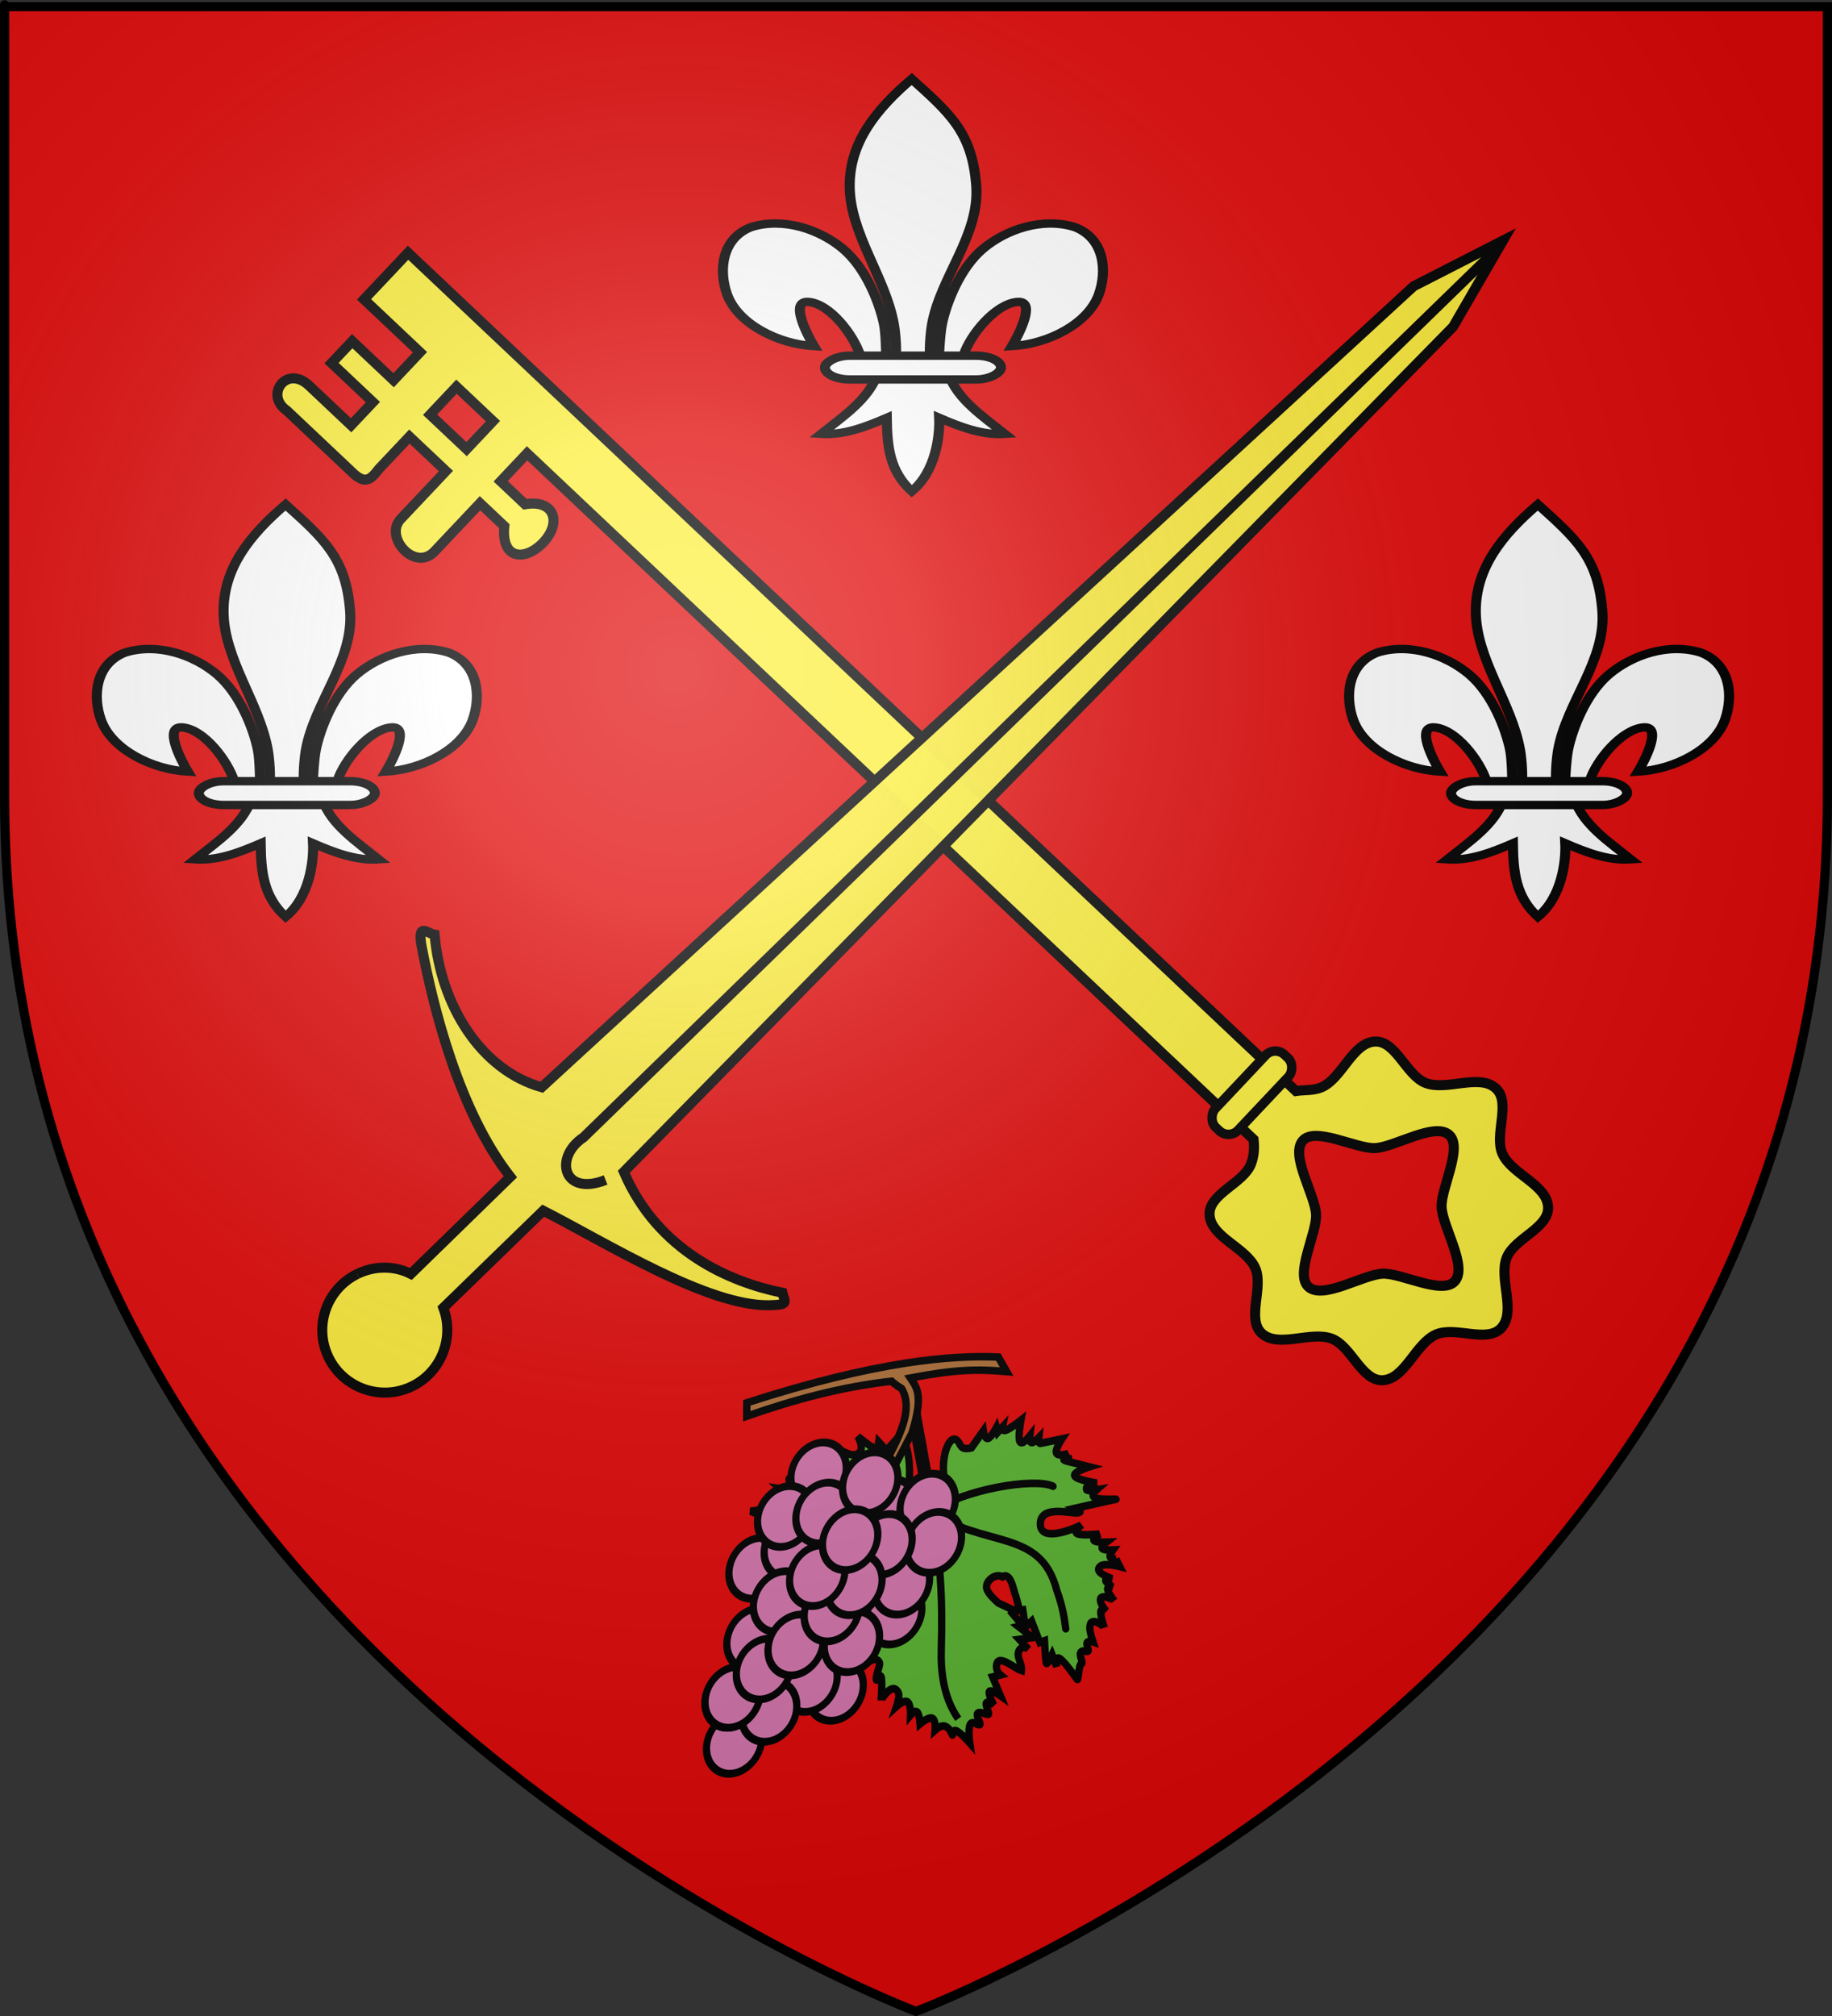 <?xml version="1.0" encoding="UTF-8" standalone="no"?>
<svg
   xmlns:dc="http://purl.org/dc/elements/1.1/"
   xmlns:cc="http://web.resource.org/cc/"
   xmlns:rdf="http://www.w3.org/1999/02/22-rdf-syntax-ns#"
   xmlns:svg="http://www.w3.org/2000/svg"
   xmlns="http://www.w3.org/2000/svg"
   xmlns:xlink="http://www.w3.org/1999/xlink"
   xmlns:sodipodi="http://sodipodi.sourceforge.net/DTD/sodipodi-0.dtd"
   xmlns:inkscape="http://www.inkscape.org/namespaces/inkscape"
   height="660"
   width="600"
   version="1.0"
   id="svg2"
   sodipodi:version="0.32"
   inkscape:version="0.44.1"
   sodipodi:docname="Blason ville fr Saint-Pierre-de-Bailleul (Eure).svg"
   sodipodi:docbase="C:\Documents and Settings\Standard\Mes documents\aaaOuiqui\Blasons\Blasons autres svg"
   inkscape:export-filename="/Users/olivier/Desktop/Blason Rouge/Blason_Vide_3D.png"
   inkscape:export-xdpi="144"
   inkscape:export-ydpi="144">
  <rect width="100%" height="100%" fill="#333333" stroke="none"/>
  <sodipodi:namedview
     inkscape:window-height="712"
     inkscape:window-width="1024"
     inkscape:pageshadow="2"
     inkscape:pageopacity="0.0"
     guidetolerance="10.0"
     gridtolerance="10.0"
     objecttolerance="10.0"
     borderopacity="1.0"
     bordercolor="#666666"
     pagecolor="#ffffff"
     id="base"
     showgrid="false"
     height="660px"
     inkscape:zoom="0.25000001"
     inkscape:cx="847.29075"
     inkscape:cy="545.31983"
     inkscape:window-x="-4"
     inkscape:window-y="-4"
     inkscape:current-layer="layer4"
     showguides="true"
     inkscape:guide-bbox="true" />
  <desc
     id="desc4">Flag of Canton of Valais (Wallis)</desc>
  <defs
     id="defs6">
    <linearGradient
       id="linearGradient2893">
      <stop
         style="stop-color:white;stop-opacity:0.314;"
         offset="0"
         id="stop2895" />
      <stop
         id="stop2897"
         offset="0.19"
         style="stop-color:white;stop-opacity:0.251;" />
      <stop
         style="stop-color:#6b6b6b;stop-opacity:0.125;"
         offset="0.6"
         id="stop2901" />
      <stop
         style="stop-color:black;stop-opacity:0.125;"
         offset="1"
         id="stop2899" />
    </linearGradient>
    <radialGradient
       inkscape:collect="always"
       xlink:href="#linearGradient2893"
       id="radialGradient3163"
       gradientUnits="userSpaceOnUse"
       gradientTransform="matrix(1.353,0,0,1.349,-77.629,-85.747)"
       cx="221.445"
       cy="226.331"
       fx="221.445"
       fy="226.331"
       r="300" />
  </defs>
  <g
     inkscape:groupmode="layer"
     id="layer3"
     inkscape:label="Fond écu"
     style="display:inline"
     sodipodi:insensitive="true">
    <path
       id="path11575"
       style="fill:#e20909;fill-opacity:0.994;fill-rule:evenodd;stroke:none;stroke-width:1px;stroke-linecap:butt;stroke-linejoin:miter;stroke-opacity:1;display:inline"
       d="M 299,658.5 C 299,658.5 597.5,546.18 597.5,260.728 C 597.5,-24.723 597.5,2.176 597.5,2.176 L 0.5,2.176 L 0.5,260.728 C 0.5,546.18 299,658.5 299,658.5 z "
       sodipodi:nodetypes="cccccc" />
  </g>
  <g
     inkscape:groupmode="layer"
     id="layer4"
     inkscape:label="Meubles"
     style="display:inline"
     sodipodi:insensitive="true">
    <rect
       style="opacity:1;fill:white;fill-opacity:1;fill-rule:evenodd;stroke:black;stroke-width:2;stroke-linecap:round;stroke-linejoin:round;stroke-miterlimit:4;stroke-dasharray:none;stroke-dashoffset:0;stroke-opacity:1"
       id="rect12745"
       width="2"
       height="0"
       x="855.25"
       y="-38.25" />
    <g
       style="fill:white;fill-opacity:1;stroke:black;stroke-width:7.747;stroke-miterlimit:4;stroke-dasharray:none;stroke-opacity:1;display:inline"
       id="g3672"
       transform="matrix(0.424,0,0,0.354,319,284.295)">
      <path
         sodipodi:nodetypes="csssssscscsscccccccsscscssssssc"
         id="path3674"
         d="M -48.097,-730.047 C -18.635,-698.201 -1.311,-680.639 1.716,-631.226 C 4.517,-585.498 -25.913,-547.267 -32.472,-503.038 C -33.716,-494.649 -34.783,-477.525 -33.659,-470.58 C -32.827,-465.437 -30.267,-449.725 -27.472,-469.166 C -26.897,-473.165 -26.485,-493.226 -24.722,-503.413 C -21.51,-521.974 -11.224,-554.612 6.622,-572.694 C 24.46,-590.769 52.726,-602.493 77.934,-593.038 C 100.774,-582.5 102.933,-552.738 96.434,-530.976 C 88.296,-503.72 57.193,-484.855 29.309,-483.007 C 34.835,-493.933 48.059,-525.12 33.716,-523.882 C 17.113,-522.449 -2.747,-494.201 -7.917,-474.823 C -9.864,-467.525 -9.078,-456.195 -19.503,-456.663 C -12.628,-433.435 6.777,-418.065 23.778,-401.851 C 6.056,-400.377 -11.477,-408.718 -26.941,-416.663 C -26.287,-400.738 -29.378,-367.096 -48.097,-348.726 C -65.472,-367.642 -67.053,-390.712 -67.378,-416.663 C -82.841,-408.718 -100.374,-400.377 -118.097,-401.851 C -101.096,-418.065 -81.69,-433.435 -74.816,-456.663 C -85.241,-456.195 -85.868,-466.818 -87.816,-474.116 C -92.986,-493.493 -111.432,-522.449 -128.034,-523.882 C -142.378,-525.12 -129.153,-493.933 -123.628,-483.007 C -151.512,-484.855 -182.614,-503.72 -190.753,-530.976 C -197.252,-552.738 -195.093,-582.5 -172.253,-593.038 C -147.045,-602.493 -118.779,-590.769 -100.941,-572.694 C -83.095,-554.612 -72.809,-521.974 -69.597,-503.413 C -67.834,-493.226 -68.129,-474.579 -67.554,-470.58 C -64.758,-451.139 -61.492,-465.437 -60.659,-470.58 C -59.535,-477.525 -60.603,-494.649 -61.847,-503.038 C -68.406,-547.267 -95.956,-587.053 -96.034,-631.226 C -96.104,-671.112 -76.051,-701.46 -48.097,-730.047 z "
         style="fill:white;fill-opacity:1;fill-rule:evenodd;stroke:black;stroke-width:7.747;stroke-linecap:butt;stroke-linejoin:miter;stroke-miterlimit:4;stroke-dasharray:none;stroke-opacity:1" />
      <rect
         transform="scale(-1,1)"
         ry="19.2"
         y="-474.154"
         x="-20.841"
         height="22"
         width="136"
         id="rect3676"
         style="fill:white;fill-opacity:1;fill-rule:evenodd;stroke:black;stroke-width:7.747;stroke-linejoin:round;stroke-miterlimit:4;stroke-dasharray:none;stroke-opacity:1"
         rx="19.2" />
    </g>
    <g
       id="g25738"
       transform="translate(14.579,0)">
      <g
         style="fill:white;fill-opacity:1;stroke:black;stroke-width:7.747;stroke-miterlimit:4;stroke-dasharray:none;stroke-opacity:1;display:inline"
         id="g15696"
         transform="matrix(0.424,0,0,0.354,509.482,423.595)">
        <path
           sodipodi:nodetypes="csssssscscsscccccccsscscssssssc"
           id="path15698"
           d="M -48.097,-730.047 C -18.635,-698.201 -1.311,-680.639 1.716,-631.226 C 4.517,-585.498 -25.913,-547.267 -32.472,-503.038 C -33.716,-494.649 -34.783,-477.525 -33.659,-470.58 C -32.827,-465.437 -30.267,-449.725 -27.472,-469.166 C -26.897,-473.165 -26.485,-493.226 -24.722,-503.413 C -21.51,-521.974 -11.224,-554.612 6.622,-572.694 C 24.46,-590.769 52.726,-602.493 77.934,-593.038 C 100.774,-582.5 102.933,-552.738 96.434,-530.976 C 88.296,-503.72 57.193,-484.855 29.309,-483.007 C 34.835,-493.933 48.059,-525.12 33.716,-523.882 C 17.113,-522.449 -2.747,-494.201 -7.917,-474.823 C -9.864,-467.525 -9.078,-456.195 -19.503,-456.663 C -12.628,-433.435 6.777,-418.065 23.778,-401.851 C 6.056,-400.377 -11.477,-408.718 -26.941,-416.663 C -26.287,-400.738 -29.378,-367.096 -48.097,-348.726 C -65.472,-367.642 -67.053,-390.712 -67.378,-416.663 C -82.841,-408.718 -100.374,-400.377 -118.097,-401.851 C -101.096,-418.065 -81.69,-433.435 -74.816,-456.663 C -85.241,-456.195 -85.868,-466.818 -87.816,-474.116 C -92.986,-493.493 -111.432,-522.449 -128.034,-523.882 C -142.378,-525.12 -129.153,-493.933 -123.628,-483.007 C -151.512,-484.855 -182.614,-503.72 -190.753,-530.976 C -197.252,-552.738 -195.093,-582.5 -172.253,-593.038 C -147.045,-602.493 -118.779,-590.769 -100.941,-572.694 C -83.095,-554.612 -72.809,-521.974 -69.597,-503.413 C -67.834,-493.226 -68.129,-474.579 -67.554,-470.58 C -64.758,-451.139 -61.492,-465.437 -60.659,-470.58 C -59.535,-477.525 -60.603,-494.649 -61.847,-503.038 C -68.406,-547.267 -95.956,-587.053 -96.034,-631.226 C -96.104,-671.112 -76.051,-701.46 -48.097,-730.047 z "
           style="fill:white;fill-opacity:1;fill-rule:evenodd;stroke:black;stroke-width:7.747;stroke-linecap:butt;stroke-linejoin:miter;stroke-miterlimit:4;stroke-dasharray:none;stroke-opacity:1" />
        <rect
           transform="scale(-1,1)"
           ry="19.2"
           y="-474.154"
           x="-20.841"
           height="22"
           width="136"
           id="rect15700"
           style="fill:white;fill-opacity:1;fill-rule:evenodd;stroke:black;stroke-width:7.747;stroke-linejoin:round;stroke-miterlimit:4;stroke-dasharray:none;stroke-opacity:1"
           rx="19.2" />
      </g>
      <g
         transform="matrix(0.424,0,0,0.354,99.36,423.595)"
         id="g15702"
         style="fill:white;fill-opacity:1;stroke:black;stroke-width:7.747;stroke-miterlimit:4;stroke-dasharray:none;stroke-opacity:1;display:inline">
        <path
           style="fill:white;fill-opacity:1;fill-rule:evenodd;stroke:black;stroke-width:7.747;stroke-linecap:butt;stroke-linejoin:miter;stroke-miterlimit:4;stroke-dasharray:none;stroke-opacity:1"
           d="M -48.097,-730.047 C -18.635,-698.201 -1.311,-680.639 1.716,-631.226 C 4.517,-585.498 -25.913,-547.267 -32.472,-503.038 C -33.716,-494.649 -34.783,-477.525 -33.659,-470.58 C -32.827,-465.437 -30.267,-449.725 -27.472,-469.166 C -26.897,-473.165 -26.485,-493.226 -24.722,-503.413 C -21.51,-521.974 -11.224,-554.612 6.622,-572.694 C 24.46,-590.769 52.726,-602.493 77.934,-593.038 C 100.774,-582.5 102.933,-552.738 96.434,-530.976 C 88.296,-503.72 57.193,-484.855 29.309,-483.007 C 34.835,-493.933 48.059,-525.12 33.716,-523.882 C 17.113,-522.449 -2.747,-494.201 -7.917,-474.823 C -9.864,-467.525 -9.078,-456.195 -19.503,-456.663 C -12.628,-433.435 6.777,-418.065 23.778,-401.851 C 6.056,-400.377 -11.477,-408.718 -26.941,-416.663 C -26.287,-400.738 -29.378,-367.096 -48.097,-348.726 C -65.472,-367.642 -67.053,-390.712 -67.378,-416.663 C -82.841,-408.718 -100.374,-400.377 -118.097,-401.851 C -101.096,-418.065 -81.69,-433.435 -74.816,-456.663 C -85.241,-456.195 -85.868,-466.818 -87.816,-474.116 C -92.986,-493.493 -111.432,-522.449 -128.034,-523.882 C -142.378,-525.12 -129.153,-493.933 -123.628,-483.007 C -151.512,-484.855 -182.614,-503.72 -190.753,-530.976 C -197.252,-552.738 -195.093,-582.5 -172.253,-593.038 C -147.045,-602.493 -118.779,-590.769 -100.941,-572.694 C -83.095,-554.612 -72.809,-521.974 -69.597,-503.413 C -67.834,-493.226 -68.129,-474.579 -67.554,-470.58 C -64.758,-451.139 -61.492,-465.437 -60.659,-470.58 C -59.535,-477.525 -60.603,-494.649 -61.847,-503.038 C -68.406,-547.267 -95.956,-587.053 -96.034,-631.226 C -96.104,-671.112 -76.051,-701.46 -48.097,-730.047 z "
           id="path15704"
           sodipodi:nodetypes="csssssscscsscccccccsscscssssssc" />
        <rect
           rx="19.2"
           style="fill:white;fill-opacity:1;fill-rule:evenodd;stroke:black;stroke-width:7.747;stroke-linejoin:round;stroke-miterlimit:4;stroke-dasharray:none;stroke-opacity:1"
           id="rect15706"
           width="136"
           height="22"
           x="-20.841"
           y="-474.154"
           ry="19.2"
           transform="scale(-1,1)" />
      </g>
    </g>
    <g
       id="g19378"
       transform="matrix(0.599,0.361,-0.369,0.612,-73.408,11.571)"
       style="stroke:black;stroke-width:3.461;stroke-miterlimit:4;stroke-dasharray:none;stroke-opacity:1">
      <g
         inkscape:transform-center-y="-12.620621"
         inkscape:transform-center-x="14.195097"
         style="stroke:black;stroke-width:2.511;stroke-miterlimit:4;stroke-dasharray:none;stroke-opacity:1"
         transform="matrix(-1.061,0.838,-0.915,-1.068,2082.561,73.8)"
         id="g20384">
        <path
           sodipodi:nodetypes="ccscccscccscscscscscscscscscsscsscscscscscccccscscscscscssssssccsccccccccsccccccccscscccscssssscssscscscscscssscscsssccscccscssscscscscssssssscscssccscscsssccssscscsccscccccccssccc"
           d="M 821.35,472.914 L 820.244,428.919 C 820.244,428.919 815.294,434.866 815.307,435.199 C 815.721,445.591 810.567,452.058 808.673,448.972 C 807.743,447.781 808.489,445.728 804.395,446.161 L 799.42,451.153 C 799.42,451.153 799.466,448.354 798.314,448.472 C 797.162,448.59 794.812,451.626 794.812,451.626 L 794.628,450.049 L 792.785,451.468 C 792.785,451.468 793.338,450.01 791.68,450.364 C 790.021,450.719 786.151,452.887 786.151,452.887 C 786.151,452.887 788.178,447.329 787.625,445.949 C 787.072,444.569 783.94,447.368 783.94,447.368 C 783.94,447.368 784.492,445.397 783.755,445.161 C 783.018,444.924 780.991,446.422 780.991,446.422 C 780.991,446.422 781.544,444.53 780.807,444.53 C 780.07,444.53 773.251,445.003 773.251,445.003 C 773.251,445.003 776.2,441.849 775.831,440.588 C 775.462,439.326 771.777,439.957 771.777,439.957 C 771.777,439.957 773.666,439.011 773.435,438.538 C 773.205,438.065 770.855,438.065 770.855,438.065 C 770.855,438.065 776.937,439.011 771.224,436.961 C 765.511,434.911 765.142,434.753 765.142,434.753 C 765.142,434.753 771.224,433.807 770.855,432.388 C 770.487,430.969 763.668,429.077 763.668,429.077 C 763.668,429.077 767.953,429.155 767.538,427.342 C 767.412,426.788 764.221,426.869 764.221,426.869 C 764.221,426.869 766.663,425.332 765.142,424.346 C 763.622,423.36 757.034,422.927 758.14,422.927 C 759.245,422.927 772.145,421.823 772.145,421.823 C 772.145,421.823 769.558,420.267 771.777,420.246 C 774.146,420.224 783.897,424.519 785.04,418.354 C 786.319,411.454 771.55,415.844 771.04,416.146 C 771.04,416.146 774.449,414.412 773.067,413.466 C 771.685,412.519 765.511,412.362 765.511,412.362 C 765.511,412.362 768.183,411.219 767.722,410.469 C 767.262,409.72 763.668,409.366 763.668,409.366 C 763.668,409.366 765.787,408.183 765.327,407.473 C 764.866,406.764 761.825,406.527 761.825,406.527 C 761.825,406.527 763.3,405.069 763.115,404.32 C 762.931,403.571 761.088,403.531 761.088,403.531 L 761.272,403.531 L 760.351,400.851 C 760.351,400.851 764.742,402.596 766.585,401.966 C 769.745,400.449 765.559,398.348 763.668,397.224 C 763.668,397.224 766.064,397.539 765.88,396.751 C 765.695,395.962 763.852,394.543 763.852,394.543 C 763.852,394.543 765.649,395.056 765.695,393.912 C 765.741,392.769 764.037,389.97 764.037,389.97 C 764.266,390.462 769.508,393.789 768.644,389.655 C 768.482,388.879 767.354,386.974 767.354,386.974 C 767.354,386.974 768.828,388.314 769.197,386.974 C 769.565,385.634 768.828,381.613 768.828,381.613 C 768.892,382.05 773.208,386.761 773.804,381.928 C 773.978,380.514 773.435,377.513 773.435,377.513 C 773.435,377.513 774.864,378.223 775.462,377.513 C 776.061,376.803 774.91,374.675 775.831,374.675 C 776.752,374.675 777.536,375.463 778.227,374.517 C 778.918,373.571 777.674,371.048 778.595,370.89 C 779.517,370.732 780.438,365.371 780.807,366.002 C 781.175,366.633 784.032,372.309 785.598,373.571 C 787.165,374.832 787.072,371.048 787.072,371.048 L 787.994,375.148 C 787.994,375.148 790.205,371.994 790.39,372.625 C 790.574,373.255 789.837,380.036 789.837,380.036 L 791.495,379.721 L 793.154,386.974 L 795.55,385.397 L 795.55,391.074 L 796.655,391.074 L 797.208,395.962 C 797.713,397.719 797.506,404.102 800.71,402.765 C 802.921,404.347 806.867,402.147 806.683,399.6 C 806.546,397.705 803.474,394.385 803.474,394.385 L 798.682,391.389 L 799.42,390.601 L 796.471,386.028 L 797.945,385.87 L 793.707,381.613 L 798.314,381.613 L 795.734,377.986 C 795.734,377.986 797.232,379.629 798.682,378.301 C 800.664,376.488 798.498,373.768 799.235,371.363 C 801.631,372.393 806.607,378.571 807.528,373.728 C 807.825,372.168 806.607,370.89 806.607,370.89 L 809.371,370.575 L 807.712,364.11 C 807.712,364.11 810.523,366.672 811.214,366.002 C 811.905,365.332 810.477,361.429 810.477,361.429 C 810.477,361.429 812.274,363.085 812.872,362.375 C 813.471,361.665 812.135,358.59 812.872,358.59 C 813.61,358.59 815.499,360.128 816.374,359.379 C 817.249,358.63 815.452,355.594 816.374,355.594 C 817.295,355.594 818.447,357.447 819.507,356.068 C 820.566,354.688 820.612,350.075 820.612,350.075 C 820.612,350.075 823.1,353.781 824.482,354.648 C 825.865,355.516 825.957,352.914 826.141,353.545 C 826.325,354.175 826.786,356.107 828.168,356.698 C 829.55,357.29 831.67,355.91 831.67,355.91 C 831.67,355.91 830.84,359.182 832.038,359.852 C 833.236,360.522 836.461,358.59 836.461,358.59 C 836.461,358.59 836.139,361.705 836.83,362.533 C 837.521,363.361 839.225,361.902 839.225,361.902 C 839.225,361.902 838.534,365.45 839.594,366.317 C 840.653,367.184 843.464,365.371 843.464,365.371 C 843.464,365.371 841.82,368.408 842.174,369.629 C 843.418,373.919 848.44,368.163 848.44,368.052 C 848.44,368.052 847.011,373.728 847.15,375.463 C 847.288,377.198 849.038,373.807 848.992,374.99 C 848.946,376.173 846.853,379.551 846.965,380.194 C 847.702,384.415 857.285,377.527 857.285,377.355 C 857.285,377.355 856.226,381.652 856.732,383.032 C 857.239,384.412 859.312,382.874 859.312,382.874 C 859.312,382.874 857.193,385.358 857.47,386.028 C 857.746,386.698 861.155,385.082 860.418,385.555 C 859.681,386.028 857.516,388.157 857.101,389.024 C 856.686,389.891 860.602,388.078 858.76,389.024 L 846.965,395.805 C 844.482,398.1 840.38,402.037 842.358,404.173 C 847.207,409.408 852.49,403.64 852.468,397.866 L 855.258,392.493 L 858.575,390.443 C 858.575,390.443 858.437,392.06 859.497,391.389 C 860.556,390.719 862.814,387.763 862.814,387.763 C 862.814,387.763 863.551,390.443 864.288,389.813 C 865.025,389.182 868.066,386.265 869.448,386.028 C 870.83,385.791 869.08,389.339 869.817,388.866 C 870.554,388.393 874.608,386.343 874.608,386.343 C 874.608,386.343 872.765,390.128 875.714,388.393 C 878.662,386.659 881.427,386.186 881.427,386.186 C 881.427,386.186 879.169,388.669 878.847,390.128 C 878.524,391.587 880.137,392.02 880.137,392.02 C 880.137,392.02 877.695,393.873 877.925,395.016 C 878.156,396.159 881.058,396.593 881.058,396.593 C 881.058,396.593 878.156,398.525 878.294,399.747 C 878.432,400.969 882.717,400.378 881.611,401.481 C 880.505,402.585 877.142,403.886 877.372,405.897 C 877.603,407.907 883.27,409.523 882.532,409.523 C 881.795,409.523 880.782,410.115 880.505,410.785 C 880.229,411.455 882.164,412.204 881.427,412.204 C 880.69,412.204 878.847,411.573 878.662,412.204 C 878.478,412.835 880.69,414.727 880.69,414.727 C 880.69,414.727 876.866,414.885 877.372,416.462 C 877.879,418.038 882.717,421.035 882.717,421.035 C 882.717,421.035 878.939,421.784 877.925,422.769 C 876.912,423.755 879.4,424.977 878.662,424.977 C 877.925,424.977 876.082,424.977 876.082,424.977 C 876.082,424.977 877.372,427.342 876.082,427.184 C 874.286,425.259 860.853,421.075 860.74,425.466 C 860.644,429.166 875.345,430.427 875.345,429.392 C 875.345,429.392 872.581,429.234 873.687,430.18 C 874.792,431.127 882.717,435.384 882.717,435.384 C 882.717,435.384 876.175,435.226 874.055,435.857 C 871.936,436.488 874.977,437.907 874.24,437.907 C 873.502,437.907 870.508,436.882 869.817,437.749 C 869.126,438.617 871.475,441.376 871.475,441.376 L 866.684,439.957 C 866.684,439.957 868.895,444.372 867.605,444.372 C 866.315,444.372 862.63,441.731 860.971,441.849 C 859.312,441.967 862.261,444.845 860.971,444.845 C 859.681,444.845 856.548,443.899 856.548,443.899 C 856.548,443.899 860.787,448.63 859.128,448.63 C 857.47,448.63 851.757,447.999 851.757,447.999 C 851.757,447.999 853.231,449.26 852.494,449.26 C 851.757,449.26 848.808,448.157 848.808,448.157 L 849.361,451.626 C 849.361,451.626 846.195,448.963 844.201,449.103 C 840.003,449.398 842.358,454.937 842.358,454.937 L 838.672,451.31 L 836.277,449.891 L 835.54,452.257 L 833.328,449.103 L 830.564,451.31 L 832.001,445.357 C 832.001,445.357 827.96,451.368 827.305,451.04 C 825.617,450.195 825.87,441.362 828.168,435.226 C 829.787,430.905 822.271,428.604 822.271,428.604 L 823.561,473.387 L 821.35,472.914 z "
           style="fill:#5ab532;fill-opacity:1;fill-rule:evenodd;stroke:black;stroke-width:2.511;stroke-linecap:butt;stroke-linejoin:miter;stroke-miterlimit:4;stroke-dasharray:none;stroke-opacity:1;display:inline"
           id="path10836" />
        <g
           id="g19493"
           style="fill:none;stroke:black;stroke-width:2.511;stroke-linecap:round;stroke-miterlimit:4;stroke-dasharray:none;stroke-opacity:1">
          <path
             sodipodi:nodetypes="ccscsc"
             id="path18600"
             d="M 823.5,359 L 823.25,358.5 C 827.073,365.891 826.787,374.509 825.25,382.25 C 822.155,397.844 820.613,412.837 821.25,428.5 C 838.615,413.221 852.73,418.442 859.75,412.25 C 866.458,406.334 871.791,399.16 874,393.25"
             style="fill:none;fill-opacity:0.75;fill-rule:evenodd;stroke:black;stroke-width:2.511;stroke-linecap:round;stroke-linejoin:miter;stroke-miterlimit:4;stroke-dasharray:none;stroke-opacity:1" />
          <path
             sodipodi:nodetypes="ccc"
             id="path18602"
             d="M 822.25,427.75 C 805.49,412.691 785.198,417.046 783,396 C 781.795,389.923 781.905,386.478 782,383"
             style="fill:none;fill-opacity:0.75;fill-rule:evenodd;stroke:black;stroke-width:2.511;stroke-linecap:round;stroke-linejoin:miter;stroke-miterlimit:4;stroke-dasharray:none;stroke-opacity:1" />
          <path
             sodipodi:nodetypes="cc"
             id="path18604"
             d="M 821,427.25 C 809.511,432.883 784.666,433.722 778.75,430"
             style="fill:none;fill-opacity:0.75;fill-rule:evenodd;stroke:black;stroke-width:2.511;stroke-linecap:round;stroke-linejoin:miter;stroke-miterlimit:4;stroke-dasharray:none;stroke-opacity:1" />
          <path
             sodipodi:nodetypes="ccc"
             id="path18606"
             d="M 822.5,427.5 C 829.414,426.752 835.786,426.365 838.75,428.25 C 851.291,433.459 862.411,434.727 864.75,434.75"
             style="fill:none;fill-opacity:0.75;fill-rule:evenodd;stroke:black;stroke-width:2.511;stroke-linecap:round;stroke-linejoin:miter;stroke-miterlimit:4;stroke-dasharray:none;stroke-opacity:1" />
        </g>
      </g>
      <path
         sodipodi:nodetypes="ccccccccccc"
         id="path11555"
         d="M 778.606,264.667 C 775.005,264.667 772.754,264.145 772.754,264.145 C 754.422,277.808 738.103,294.433 723.143,312.121 L 719.91,306.858 C 761.993,259.441 791.039,239.324 809.72,229.41 L 816.546,233.139 C 804.009,239.191 795.558,244.352 779.506,258.413 C 784.007,260.568 788.959,261.532 793.46,279.781 L 795.261,308.966 L 790.759,308.966 C 789.007,295.012 791.599,271.541 778.606,264.667 z "
         style="fill:#ad6e37;fill-opacity:1;fill-rule:evenodd;stroke:black;stroke-width:3.461;stroke-linecap:butt;stroke-linejoin:miter;stroke-miterlimit:4;stroke-dasharray:none;stroke-opacity:1" />
      <path
         transform="matrix(0.637,0,0,0.737,293.821,15.349)"
         sodipodi:open="true"
         sodipodi:end="8.1662395"
         sodipodi:start="1.884771"
         d="M 783.942,599.635 A 19.092,19.799 0 1 1 783.973,599.646"
         sodipodi:ry="19.79899"
         sodipodi:rx="19.091883"
         sodipodi:cy="580.80402"
         sodipodi:cx="789.83826"
         id="path11551"
         style="fill:#d576ad;fill-opacity:1;fill-rule:evenodd;stroke:black;stroke-width:5.053;stroke-linecap:round;stroke-linejoin:round;stroke-miterlimit:4;stroke-dasharray:none;stroke-dashoffset:0;stroke-opacity:1"
         sodipodi:type="arc" />
      <g
         id="g19350"
         style="stroke:black;stroke-width:3.461;stroke-miterlimit:4;stroke-dasharray:none;stroke-opacity:1">
        <path
           sodipodi:type="arc"
           style="fill:#d576ad;fill-opacity:1;fill-rule:evenodd;stroke:black;stroke-width:5.053;stroke-linecap:round;stroke-linejoin:round;stroke-miterlimit:4;stroke-dasharray:none;stroke-dashoffset:0;stroke-opacity:1"
           id="path11535"
           sodipodi:cx="789.83826"
           sodipodi:cy="580.80402"
           sodipodi:rx="19.091883"
           sodipodi:ry="19.79899"
           d="M 783.942,599.635 A 19.092,19.799 0 1 1 783.973,599.646"
           sodipodi:start="1.884771"
           sodipodi:end="8.1662395"
           sodipodi:open="true"
           transform="matrix(0.637,0,0,0.737,326.758,-73.25)" />
        <path
           sodipodi:type="arc"
           style="fill:#d576ad;fill-opacity:1;fill-rule:evenodd;stroke:black;stroke-width:5.053;stroke-linecap:round;stroke-linejoin:round;stroke-miterlimit:4;stroke-dasharray:none;stroke-dashoffset:0;stroke-opacity:1"
           id="path11505"
           sodipodi:cx="789.83826"
           sodipodi:cy="580.80402"
           sodipodi:rx="19.091883"
           sodipodi:ry="19.79899"
           d="M 783.942,599.635 A 19.092,19.799 0 1 1 783.973,599.646"
           sodipodi:start="1.884771"
           sodipodi:end="8.1662395"
           sodipodi:open="true"
           transform="matrix(0.637,0,0,0.737,322.629,-86.801)" />
        <path
           sodipodi:type="arc"
           style="fill:#d576ad;fill-opacity:1;fill-rule:evenodd;stroke:black;stroke-width:5.053;stroke-linecap:round;stroke-linejoin:round;stroke-miterlimit:4;stroke-dasharray:none;stroke-dashoffset:0;stroke-opacity:1"
           id="path11507"
           sodipodi:cx="789.83826"
           sodipodi:cy="580.80402"
           sodipodi:rx="19.091883"
           sodipodi:ry="19.79899"
           d="M 783.942,599.635 A 19.092,19.799 0 1 1 783.973,599.646"
           sodipodi:start="1.884771"
           sodipodi:end="8.1662395"
           sodipodi:open="true"
           transform="matrix(0.637,0,0,0.737,299.223,-112.859)" />
        <path
           sodipodi:type="arc"
           style="fill:#d576ad;fill-opacity:1;fill-rule:evenodd;stroke:black;stroke-width:5.053;stroke-linecap:round;stroke-linejoin:round;stroke-miterlimit:4;stroke-dasharray:none;stroke-dashoffset:0;stroke-opacity:1"
           id="path11509"
           sodipodi:cx="789.83826"
           sodipodi:cy="580.80402"
           sodipodi:rx="19.091883"
           sodipodi:ry="19.79899"
           d="M 783.942,599.635 A 19.092,19.799 0 1 1 783.973,599.646"
           sodipodi:start="1.884771"
           sodipodi:end="8.1662395"
           sodipodi:open="true"
           transform="matrix(0.637,0,0,0.737,262.312,-110.775)" />
        <path
           sodipodi:type="arc"
           style="fill:#d576ad;fill-opacity:1;fill-rule:evenodd;stroke:black;stroke-width:5.053;stroke-linecap:round;stroke-linejoin:round;stroke-miterlimit:4;stroke-dasharray:none;stroke-dashoffset:0;stroke-opacity:1"
           id="path11513"
           sodipodi:cx="789.83826"
           sodipodi:cy="580.80402"
           sodipodi:rx="19.091883"
           sodipodi:ry="19.79899"
           d="M 783.942,599.635 A 19.092,19.799 0 1 1 783.973,599.646"
           sodipodi:start="1.884771"
           sodipodi:end="8.1662395"
           sodipodi:open="true"
           transform="matrix(0.637,0,0,0.737,313.627,-124.325)" />
        <path
           sodipodi:type="arc"
           style="fill:#d576ad;fill-opacity:1;fill-rule:evenodd;stroke:black;stroke-width:5.053;stroke-linecap:round;stroke-linejoin:round;stroke-miterlimit:4;stroke-dasharray:none;stroke-dashoffset:0;stroke-opacity:1"
           id="path11515"
           sodipodi:cx="789.83826"
           sodipodi:cy="580.80402"
           sodipodi:rx="19.091883"
           sodipodi:ry="19.79899"
           d="M 783.942,599.635 A 19.092,19.799 0 1 1 783.973,599.646"
           sodipodi:start="1.884771"
           sodipodi:end="8.1662395"
           sodipodi:open="true"
           transform="matrix(0.637,0,0,0.737,325.33,-110.775)" />
        <path
           sodipodi:type="arc"
           style="fill:#d576ad;fill-opacity:1;fill-rule:evenodd;stroke:black;stroke-width:5.053;stroke-linecap:round;stroke-linejoin:round;stroke-miterlimit:4;stroke-dasharray:none;stroke-dashoffset:0;stroke-opacity:1"
           id="path11523"
           sodipodi:cx="789.83826"
           sodipodi:cy="580.80402"
           sodipodi:rx="19.091883"
           sodipodi:ry="19.79899"
           d="M 783.942,599.635 A 19.092,19.799 0 1 1 783.973,599.646"
           sodipodi:start="1.884771"
           sodipodi:end="8.1662395"
           sodipodi:open="true"
           transform="matrix(0.637,0,0,0.737,260.512,-58.658)" />
        <path
           sodipodi:type="arc"
           style="fill:#d576ad;fill-opacity:1;fill-rule:evenodd;stroke:black;stroke-width:5.053;stroke-linecap:round;stroke-linejoin:round;stroke-miterlimit:4;stroke-dasharray:none;stroke-dashoffset:0;stroke-opacity:1"
           id="path11519"
           sodipodi:cx="789.83826"
           sodipodi:cy="580.80402"
           sodipodi:rx="19.091883"
           sodipodi:ry="19.79899"
           d="M 783.942,599.635 A 19.092,19.799 0 1 1 783.973,599.646"
           sodipodi:start="1.884771"
           sodipodi:end="8.1662395"
           sodipodi:open="true"
           transform="matrix(0.637,0,0,0.737,269.514,-75.335)" />
        <path
           sodipodi:type="arc"
           style="fill:#d576ad;fill-opacity:1;fill-rule:evenodd;stroke:black;stroke-width:5.053;stroke-linecap:round;stroke-linejoin:round;stroke-miterlimit:4;stroke-dasharray:none;stroke-dashoffset:0;stroke-opacity:1"
           id="path11521"
           sodipodi:cx="789.83826"
           sodipodi:cy="580.80402"
           sodipodi:rx="19.091883"
           sodipodi:ry="19.79899"
           d="M 783.942,599.635 A 19.092,19.799 0 1 1 783.973,599.646"
           sodipodi:start="1.884771"
           sodipodi:end="8.1662395"
           sodipodi:open="true"
           transform="matrix(0.637,0,0,0.737,259.457,-85.758)" />
        <path
           sodipodi:type="arc"
           style="fill:#d576ad;fill-opacity:1;fill-rule:evenodd;stroke:black;stroke-width:5.053;stroke-linecap:round;stroke-linejoin:round;stroke-miterlimit:4;stroke-dasharray:none;stroke-dashoffset:0;stroke-opacity:1"
           id="path11531"
           sodipodi:cx="789.83826"
           sodipodi:cy="580.80402"
           sodipodi:rx="19.091883"
           sodipodi:ry="19.79899"
           d="M 783.942,599.635 A 19.092,19.799 0 1 1 783.973,599.646"
           sodipodi:start="1.884771"
           sodipodi:end="8.1662395"
           sodipodi:open="true"
           transform="matrix(0.637,0,0,0.737,306.052,-98.266)" />
        <path
           sodipodi:type="arc"
           style="fill:#d576ad;fill-opacity:1;fill-rule:evenodd;stroke:black;stroke-width:5.053;stroke-linecap:round;stroke-linejoin:round;stroke-miterlimit:4;stroke-dasharray:none;stroke-dashoffset:0;stroke-opacity:1"
           id="path11533"
           sodipodi:cx="789.83826"
           sodipodi:cy="580.80402"
           sodipodi:rx="19.091883"
           sodipodi:ry="19.79899"
           d="M 783.942,599.635 A 19.092,19.799 0 1 1 783.973,599.646"
           sodipodi:start="1.884771"
           sodipodi:end="8.1662395"
           sodipodi:open="true"
           transform="matrix(0.637,0,0,0.737,274.016,-96.182)" />
        <path
           sodipodi:type="arc"
           style="fill:#d576ad;fill-opacity:1;fill-rule:evenodd;stroke:black;stroke-width:5.053;stroke-linecap:round;stroke-linejoin:round;stroke-miterlimit:4;stroke-dasharray:none;stroke-dashoffset:0;stroke-opacity:1"
           id="path11511"
           sodipodi:cx="789.83826"
           sodipodi:cy="580.80402"
           sodipodi:rx="19.091883"
           sodipodi:ry="19.79899"
           d="M 783.942,599.635 A 19.092,19.799 0 1 1 783.973,599.646"
           sodipodi:start="1.884771"
           sodipodi:end="8.1662395"
           sodipodi:open="true"
           transform="matrix(0.637,0,0,0.737,285.41,-119.113)" />
        <path
           sodipodi:type="arc"
           style="fill:#d576ad;fill-opacity:1;fill-rule:evenodd;stroke:black;stroke-width:5.053;stroke-linecap:round;stroke-linejoin:round;stroke-miterlimit:4;stroke-dasharray:none;stroke-dashoffset:0;stroke-opacity:1"
           id="path11543"
           sodipodi:cx="789.83826"
           sodipodi:cy="580.80402"
           sodipodi:rx="19.091883"
           sodipodi:ry="19.79899"
           d="M 783.942,599.635 A 19.092,19.799 0 1 1 783.973,599.646"
           sodipodi:start="1.884771"
           sodipodi:end="8.1662395"
           sodipodi:open="true"
           transform="matrix(0.637,0,0,0.737,321.729,-29.472)" />
        <path
           sodipodi:type="arc"
           style="fill:#d576ad;fill-opacity:1;fill-rule:evenodd;stroke:black;stroke-width:5.053;stroke-linecap:round;stroke-linejoin:round;stroke-miterlimit:4;stroke-dasharray:none;stroke-dashoffset:0;stroke-opacity:1"
           id="path11541"
           sodipodi:cx="789.83826"
           sodipodi:cy="580.80402"
           sodipodi:rx="19.091883"
           sodipodi:ry="19.79899"
           d="M 783.942,599.635 A 19.092,19.799 0 1 1 783.973,599.646"
           sodipodi:start="1.884771"
           sodipodi:end="8.1662395"
           sodipodi:open="true"
           transform="matrix(0.637,0,0,0.737,309.125,-26.777)" />
        <path
           sodipodi:type="arc"
           style="fill:#d576ad;fill-opacity:1;fill-rule:evenodd;stroke:black;stroke-width:5.053;stroke-linecap:round;stroke-linejoin:round;stroke-miterlimit:4;stroke-dasharray:none;stroke-dashoffset:0;stroke-opacity:1"
           id="path11537"
           sodipodi:cx="789.83826"
           sodipodi:cy="580.80402"
           sodipodi:rx="19.091883"
           sodipodi:ry="19.79899"
           d="M 783.942,599.635 A 19.092,19.799 0 1 1 783.973,599.646"
           sodipodi:start="1.884771"
           sodipodi:end="8.1662395"
           sodipodi:open="true"
           transform="matrix(0.637,0,0,0.737,316.482,-52.403)" />
        <path
           sodipodi:type="arc"
           style="fill:#d576ad;fill-opacity:1;fill-rule:evenodd;stroke:black;stroke-width:5.053;stroke-linecap:round;stroke-linejoin:round;stroke-miterlimit:4;stroke-dasharray:none;stroke-dashoffset:0;stroke-opacity:1"
           id="path11547"
           sodipodi:cx="789.83826"
           sodipodi:cy="580.80402"
           sodipodi:rx="19.091883"
           sodipodi:ry="19.79899"
           d="M 783.942,599.635 A 19.092,19.799 0 1 1 783.973,599.646"
           sodipodi:start="1.884771"
           sodipodi:end="8.1662395"
           sodipodi:open="true"
           transform="matrix(0.637,0,0,0.737,276.716,-30.514)" />
        <path
           sodipodi:type="arc"
           style="fill:#d576ad;fill-opacity:1;fill-rule:evenodd;stroke:black;stroke-width:5.053;stroke-linecap:round;stroke-linejoin:round;stroke-miterlimit:4;stroke-dasharray:none;stroke-dashoffset:0;stroke-opacity:1"
           id="path11525"
           sodipodi:cx="789.83826"
           sodipodi:cy="580.80402"
           sodipodi:rx="19.091883"
           sodipodi:ry="19.79899"
           d="M 783.942,599.635 A 19.092,19.799 0 1 1 783.973,599.646"
           sodipodi:start="1.884771"
           sodipodi:end="8.1662395"
           sodipodi:open="true"
           transform="matrix(0.637,0,0,0.737,278.363,-51.361)" />
        <path
           sodipodi:type="arc"
           style="fill:#d576ad;fill-opacity:1;fill-rule:evenodd;stroke:black;stroke-width:5.053;stroke-linecap:round;stroke-linejoin:round;stroke-miterlimit:4;stroke-dasharray:none;stroke-dashoffset:0;stroke-opacity:1"
           id="path11549"
           sodipodi:cx="789.83826"
           sodipodi:cy="580.80402"
           sodipodi:rx="19.091883"
           sodipodi:ry="19.79899"
           d="M 783.942,599.635 A 19.092,19.799 0 1 1 783.973,599.646"
           sodipodi:start="1.884771"
           sodipodi:end="8.1662395"
           sodipodi:open="true"
           transform="matrix(0.637,0,0,0.737,300.123,-5.498)" />
        <path
           sodipodi:type="arc"
           style="fill:#d576ad;fill-opacity:1;fill-rule:evenodd;stroke:black;stroke-width:5.053;stroke-linecap:round;stroke-linejoin:round;stroke-miterlimit:4;stroke-dasharray:none;stroke-dashoffset:0;stroke-opacity:1"
           id="path11553"
           sodipodi:cx="789.83826"
           sodipodi:cy="580.80402"
           sodipodi:rx="19.091883"
           sodipodi:ry="19.79899"
           d="M 783.942,599.635 A 19.092,19.799 0 1 1 783.973,599.646"
           sodipodi:start="1.884771"
           sodipodi:end="8.1662395"
           sodipodi:open="true"
           transform="matrix(0.637,0,0,0.737,282.118,-2.371)" />
        <path
           transform="matrix(0.637,0,0,0.737,282.118,-2.371)"
           sodipodi:open="true"
           sodipodi:end="8.1662395"
           sodipodi:start="1.884771"
           d="M 783.942,599.635 A 19.092,19.799 0 1 1 783.973,599.646"
           sodipodi:ry="19.79899"
           sodipodi:rx="19.091883"
           sodipodi:cy="580.80402"
           sodipodi:cx="789.83826"
           id="path11503"
           style="fill:#d576ad;fill-opacity:1;fill-rule:evenodd;stroke:black;stroke-width:5.053;stroke-linecap:round;stroke-linejoin:round;stroke-miterlimit:4;stroke-dasharray:none;stroke-dashoffset:0;stroke-opacity:1"
           sodipodi:type="arc" />
        <path
           sodipodi:type="arc"
           style="fill:#d576ad;fill-opacity:1;fill-rule:evenodd;stroke:black;stroke-width:5.053;stroke-linecap:round;stroke-linejoin:round;stroke-miterlimit:4;stroke-dasharray:none;stroke-dashoffset:0;stroke-opacity:1"
           id="path11545"
           sodipodi:cx="789.83826"
           sodipodi:cy="580.80402"
           sodipodi:rx="19.091883"
           sodipodi:ry="19.79899"
           d="M 783.942,599.635 A 19.092,19.799 0 1 1 783.973,599.646"
           sodipodi:start="1.884771"
           sodipodi:end="8.1662395"
           sodipodi:open="true"
           transform="matrix(0.637,0,0,0.737,287.828,-20.88)" />
        <path
           sodipodi:type="arc"
           style="fill:#d576ad;fill-opacity:1;fill-rule:evenodd;stroke:black;stroke-width:5.053;stroke-linecap:round;stroke-linejoin:round;stroke-miterlimit:4;stroke-dasharray:none;stroke-dashoffset:0;stroke-opacity:1"
           id="path11539"
           sodipodi:cx="789.83826"
           sodipodi:cy="580.80402"
           sodipodi:rx="19.091883"
           sodipodi:ry="19.79899"
           d="M 783.942,599.635 A 19.092,19.799 0 1 1 783.973,599.646"
           sodipodi:start="1.884771"
           sodipodi:end="8.1662395"
           sodipodi:open="true"
           transform="matrix(0.637,0,0,0.737,294.721,-37.811)" />
        <path
           sodipodi:type="arc"
           style="fill:#d576ad;fill-opacity:1;fill-rule:evenodd;stroke:black;stroke-width:5.053;stroke-linecap:round;stroke-linejoin:round;stroke-miterlimit:4;stroke-dasharray:none;stroke-dashoffset:0;stroke-opacity:1"
           id="path11527"
           sodipodi:cx="789.83826"
           sodipodi:cy="580.80402"
           sodipodi:rx="19.091883"
           sodipodi:ry="19.79899"
           d="M 783.942,599.635 A 19.092,19.799 0 1 1 783.973,599.646"
           sodipodi:start="1.884771"
           sodipodi:end="8.1662395"
           sodipodi:open="true"
           transform="matrix(0.637,0,0,0.737,301.023,-59.7)" />
        <path
           sodipodi:type="arc"
           style="fill:#d576ad;fill-opacity:1;fill-rule:evenodd;stroke:black;stroke-width:5.053;stroke-linecap:round;stroke-linejoin:round;stroke-miterlimit:4;stroke-dasharray:none;stroke-dashoffset:0;stroke-opacity:1"
           id="path11529"
           sodipodi:cx="789.83826"
           sodipodi:cy="580.80402"
           sodipodi:rx="19.091883"
           sodipodi:ry="19.79899"
           d="M 783.942,599.635 A 19.092,19.799 0 1 1 783.973,599.646"
           sodipodi:start="1.884771"
           sodipodi:end="8.1662395"
           sodipodi:open="true"
           transform="matrix(0.637,0,0,0.737,303.724,-75.335)" />
        <path
           sodipodi:type="arc"
           style="fill:#d576ad;fill-opacity:1;fill-rule:evenodd;stroke:black;stroke-width:5.053;stroke-linecap:round;stroke-linejoin:round;stroke-miterlimit:4;stroke-dasharray:none;stroke-dashoffset:0;stroke-opacity:1"
           id="path11501"
           sodipodi:cx="789.83826"
           sodipodi:cy="580.80402"
           sodipodi:rx="19.091883"
           sodipodi:ry="19.79899"
           d="M 783.942,599.635 A 19.092,19.799 0 1 1 783.973,599.646"
           sodipodi:start="1.884771"
           sodipodi:end="8.1662395"
           sodipodi:open="true"
           transform="matrix(0.637,0,0,0.737,286.619,-70.123)" />
        <path
           sodipodi:type="arc"
           style="fill:#d576ad;fill-opacity:1;fill-rule:evenodd;stroke:black;stroke-width:5.053;stroke-linecap:round;stroke-linejoin:round;stroke-miterlimit:4;stroke-dasharray:none;stroke-dashoffset:0;stroke-opacity:1"
           id="path11517"
           sodipodi:cx="789.83826"
           sodipodi:cy="580.80402"
           sodipodi:rx="19.091883"
           sodipodi:ry="19.79899"
           d="M 783.942,599.635 A 19.092,19.799 0 1 1 783.973,599.646"
           sodipodi:start="1.884771"
           sodipodi:end="8.1662395"
           sodipodi:open="true"
           transform="matrix(0.637,0,0,0.737,291.12,-92.012)" />
      </g>
    </g>
    <g
       id="g25730"
       transform="translate(-4.6,16)">
      <g
         transform="matrix(0.797,0.752,-0.752,0.797,800.517,348.393)"
         id="g23936">
        <path
           id="path22149"
           style="fill:#fcef3c;fill-opacity:1;fill-rule:evenodd;stroke:black;stroke-width:3;stroke-linecap:butt;stroke-linejoin:miter;stroke-miterlimit:4;stroke-opacity:1"
           d="M -578,247 L -578,258.5 L -563,258.5 L -563,247 L -578,247 z M -250.378,247.077 C -248.303,248.836 -246.796,250.755 -245.906,252.945 C -243.551,258.747 -249.011,268.071 -244.531,272.445 C -239.715,277.148 -229.825,272.076 -223.625,274.695 C -217.857,277.132 -215.105,287.614 -208.844,287.539 C -202.113,287.459 -198.705,276.853 -192.469,274.32 C -186.668,271.965 -177.343,277.425 -172.969,272.945 C -168.266,268.129 -173.338,258.24 -170.719,252.039 C -168.282,246.271 -157.8,243.519 -157.875,237.258 C -157.955,230.527 -168.561,227.119 -171.094,220.883 C -173.449,215.082 -167.989,205.757 -172.469,201.383 C -177.285,196.681 -187.175,201.752 -193.375,199.133 C -199.143,196.696 -201.895,186.214 -208.156,186.289 C -214.887,186.37 -218.295,196.976 -224.531,199.508 C -230.332,201.864 -239.657,196.403 -244.031,200.883 C -248.734,205.699 -243.662,215.589 -246.281,221.789 C -247.3,224.202 -249.727,226.087 -251.1,227.875 L -616,227.828 L -616,247 L -593,247 L -593,258.5 L -610,258.5 L -610,267.5 L -593,267.5 L -593,277 L -610,277 C -619.563,276.798 -618.13,288.263 -610,287 L -583.363,287 C -576.098,287.264 -578.189,282.85 -578,279.577 L -578,267.5 L -563,267.5 L -563,287 C -563.283,294.606 -548.717,295.993 -549,287 L -549,267.5 L -539,267.5 C -532.547,275.833 -526.973,270.386 -527.207,262.565 C -527.437,254.867 -533.655,251.402 -539,258.5 L -549,258.5 L -549,247 L -250.378,247.077 z M -208.812,205.977 C -203.183,205.788 -199.679,219.253 -195.656,223.195 C -191.472,227.297 -177.759,230.746 -177.562,236.602 C -177.374,242.231 -190.839,245.736 -194.781,249.758 C -198.883,253.942 -202.332,267.656 -208.188,267.852 C -213.817,268.04 -217.321,254.576 -221.344,250.633 C -225.528,246.532 -239.241,243.083 -239.438,237.227 C -239.626,231.597 -226.161,228.093 -222.219,224.07 C -218.117,219.886 -214.668,206.173 -208.812,205.977 z "
           sodipodi:nodetypes="ccccccssssssssssssssscccccccccccccccccccscccccsssssssc" />
        <rect
           style="fill:#fcef3c;fill-opacity:1;stroke:black;stroke-width:2.814;stroke-miterlimit:4;stroke-dasharray:none;stroke-opacity:1"
           id="rect23934"
           width="9.378"
           height="29.884"
           x="-265.015"
           y="222.329"
           ry="3.964" />
      </g>
      <g
         transform="matrix(-0.777,0.767,-0.767,-0.777,239.98,711.656)"
         id="g25726">
        <path
           id="path23940"
           style="fill:#fcef3c;fill-opacity:0.977;fill-rule:evenodd;stroke:black;stroke-width:3;stroke-linecap:butt;stroke-linejoin:miter;stroke-miterlimit:4;stroke-dasharray:none;stroke-opacity:1"
           d="M -122.663,278.617 C -128.295,276.737 -132.442,272.436 -134.133,267.339 L -175.827,267.076 C -178.673,291.876 -194.987,319.341 -205.309,334.768 C -209.703,341.335 -209.367,336.427 -210.672,334.724 C -196.99,318.279 -192.049,296.022 -201.386,279.594 L -556.261,266.783 L -584.99,257.695 L -556.121,249.813 L -201.096,244.24 C -191.603,220.032 -200.58,198.263 -209.482,185.015 C -207.992,182.651 -208.641,180.783 -204.12,185.059 C -190.646,197.802 -182.43,232.705 -175.711,252.934 L -133.929,253.266 C -130.006,244.514 -120.042,239.982 -110.797,243.068 C -100.986,246.344 -95.681,256.964 -98.956,266.776 C -102.228,276.577 -112.827,281.882 -122.633,278.627"
           sodipodi:nodetypes="cccscccccccsccssc" />
        <path
           style="fill:none;fill-rule:evenodd;stroke:black;stroke-width:3;stroke-linecap:butt;stroke-linejoin:miter;stroke-miterlimit:4;stroke-dasharray:none;stroke-opacity:1"
           d="M -582.881,257.18 L -199.761,260.088 C -189.225,262.165 -182.797,251.762 -195.498,246.343"
           id="path23954"
           sodipodi:nodetypes="ccc" />
      </g>
    </g>
  </g>
  <g
     inkscape:groupmode="layer"
     id="layer2"
     inkscape:label="Reflet final"
     sodipodi:insensitive="true"
     style="display:inline">
    <path
       sodipodi:nodetypes="cccccc"
       d="M 300,658.5 C 300,658.5 598.5,546.18 598.5,260.728 C 598.5,-24.723 598.5,2.176 598.5,2.176 L 1.5,2.176 L 1.5,260.728 C 1.5,546.18 300,658.5 300,658.5 z "
       style="opacity:1;fill:url(#radialGradient3163);fill-opacity:1;fill-rule:evenodd;stroke:none;stroke-width:1px;stroke-linecap:butt;stroke-linejoin:miter;stroke-opacity:1"
       id="path2875"
       inkscape:export-xdpi="144"
       inkscape:export-ydpi="144" />
  </g>
  <g
     inkscape:groupmode="layer"
     id="layer1"
     inkscape:label="Contour final"
     sodipodi:insensitive="true">
    <path
       sodipodi:nodetypes="cccccc"
       d="M 300,658.5 C 300,658.5 1.5,546.18 1.5,260.728 C 1.5,-24.723 1.5,2.176 1.5,2.176 L 598.5,2.176 L 598.5,260.728 C 598.5,546.18 300,658.5 300,658.5 z "
       style="opacity:1;fill:none;fill-opacity:1;fill-rule:evenodd;stroke:black;stroke-width:3;stroke-linecap:butt;stroke-linejoin:miter;stroke-miterlimit:4;stroke-dasharray:none;stroke-opacity:1"
       id="path1411"
       inkscape:export-xdpi="144"
       inkscape:export-ydpi="144" />
  </g>
</svg>
